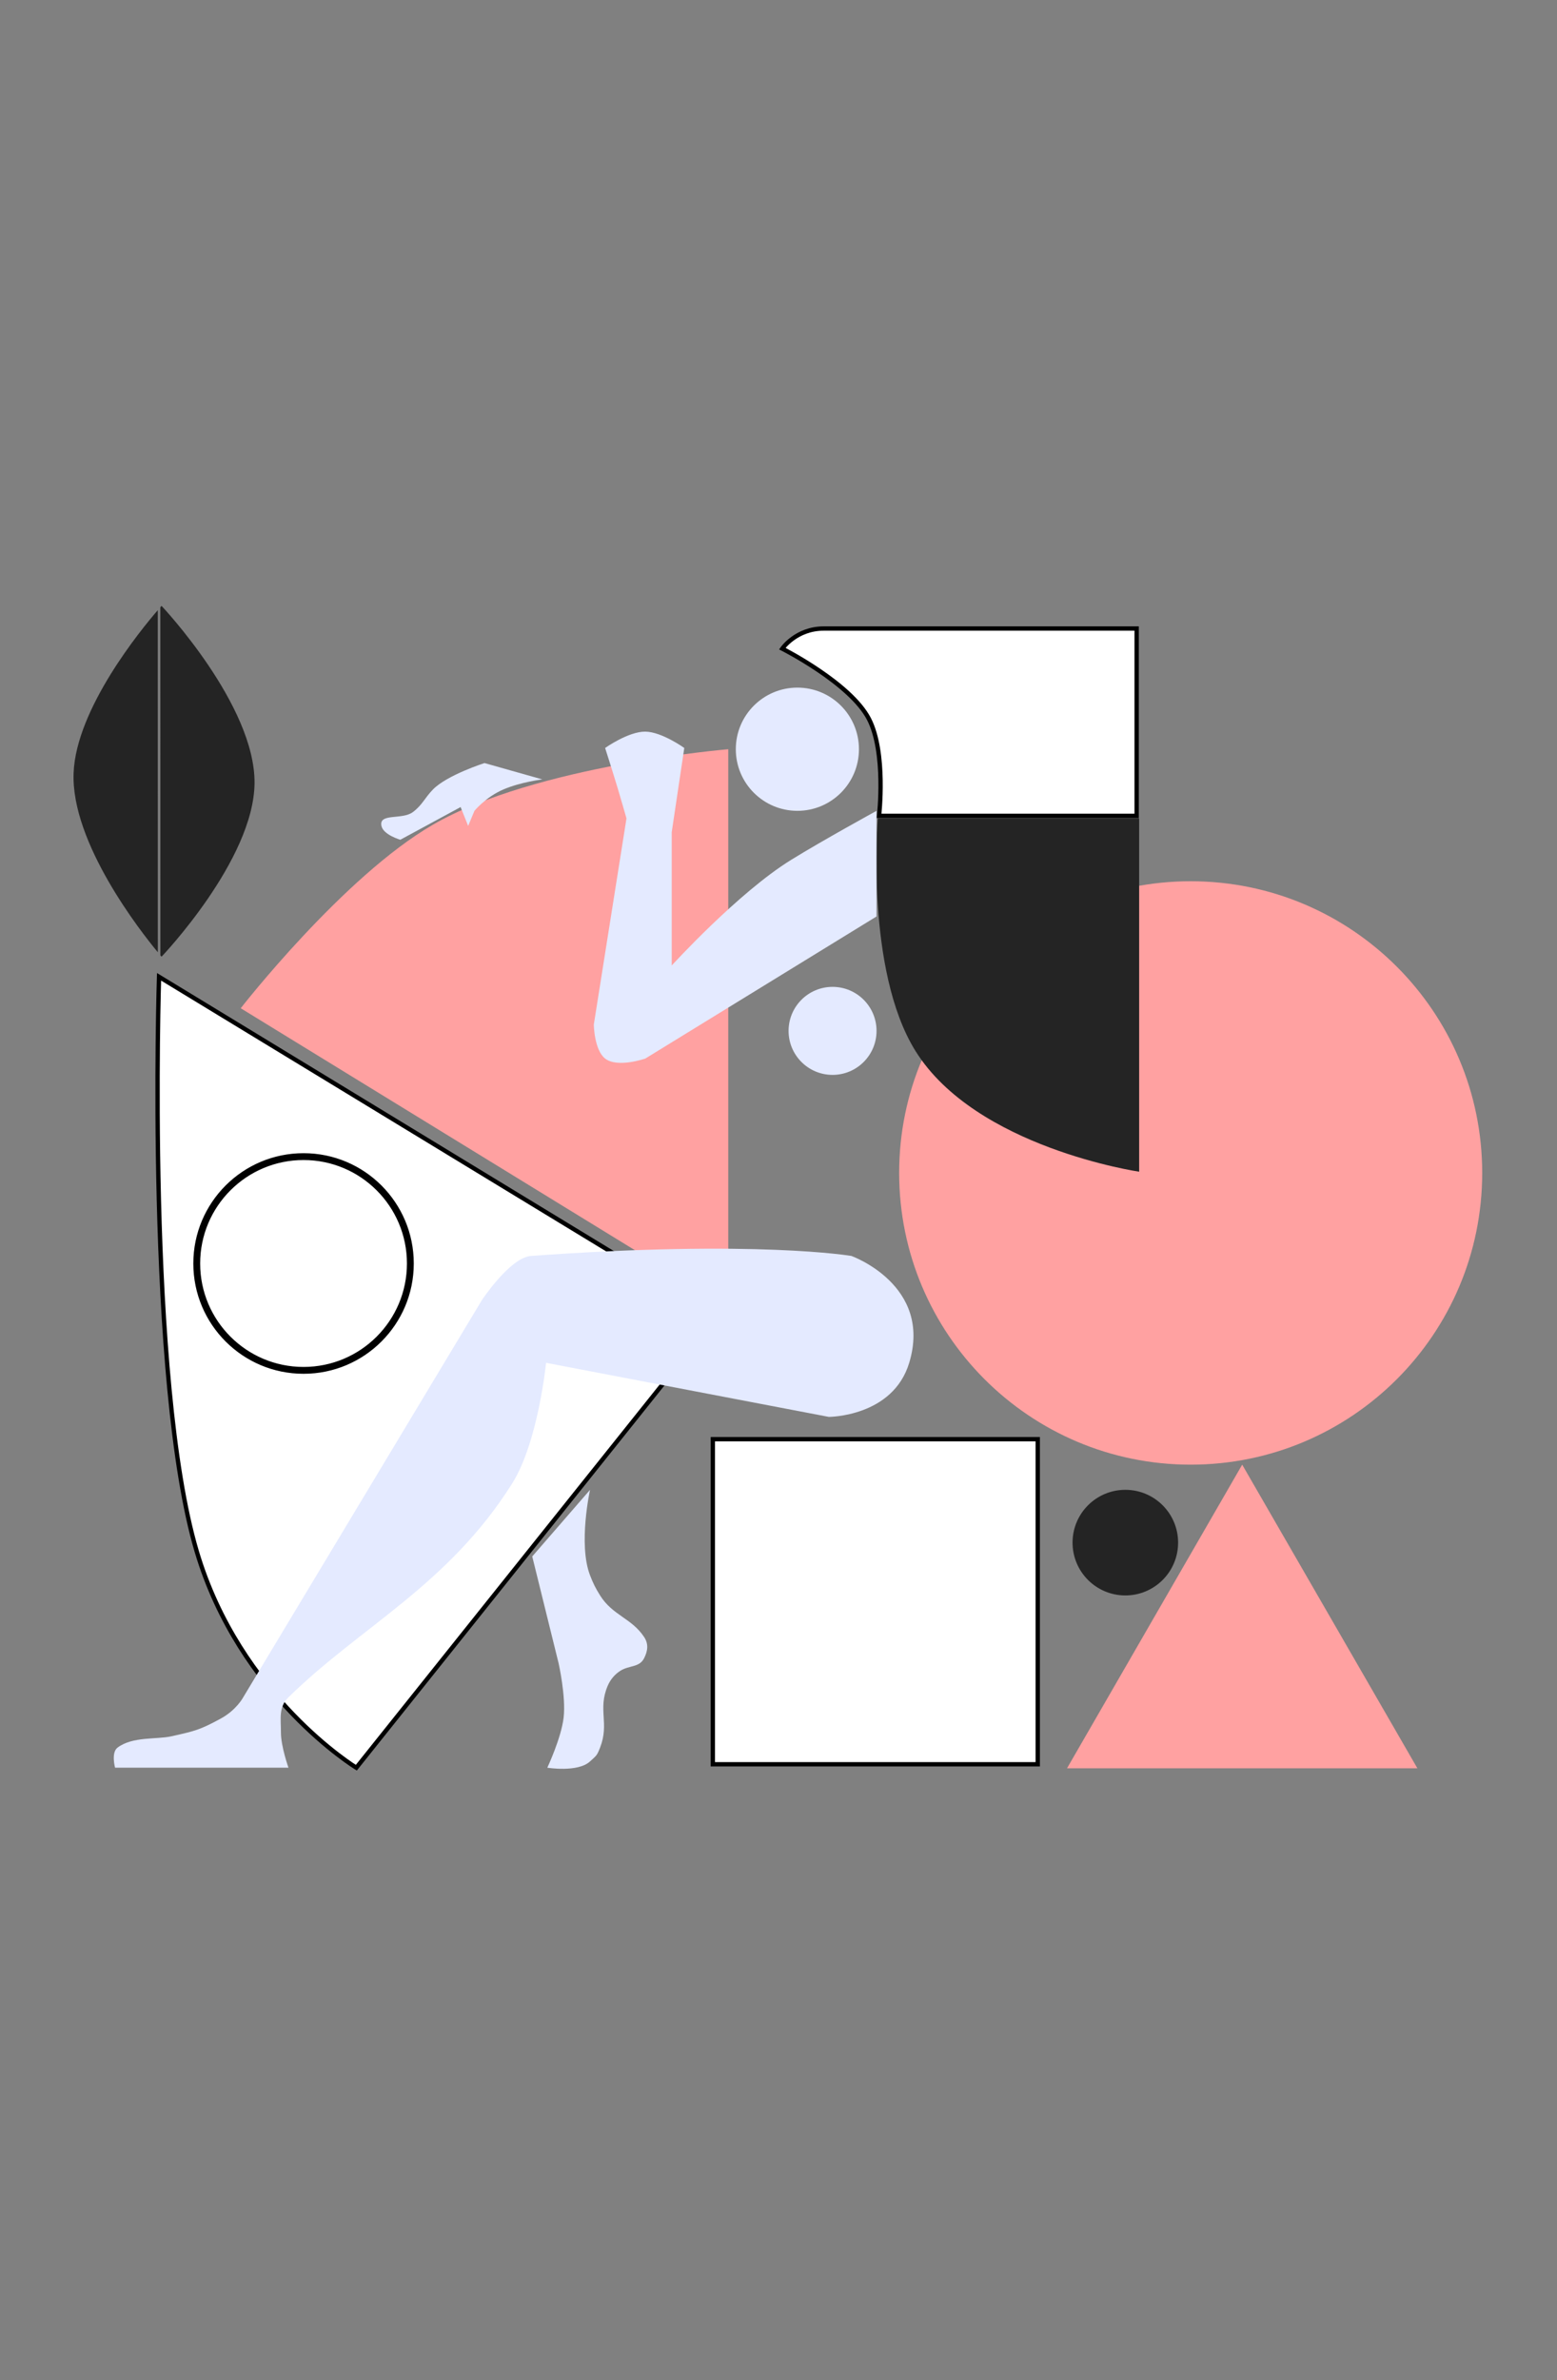 <?xml version="1.0" encoding="UTF-8"?> <svg xmlns="http://www.w3.org/2000/svg" width="360" height="550" viewBox="0 0 360 550" fill="none"><rect x="0" y="0" width="360" height="550" fill="#808080" stroke="none"/> <path fill-rule="evenodd" clip-rule="evenodd" d="M36.773 225.707C36.773 225.707 33.767 318.998 45.489 358.481C55.463 392.077 82.387 408.453 82.387 408.453L165.77 304.151L36.773 225.707ZM94.589 291.949C94.589 305.427 83.663 316.354 70.184 316.354C56.706 316.354 45.78 305.427 45.78 291.949C45.78 278.47 56.706 267.544 70.184 267.544C83.663 267.544 94.589 278.47 94.589 291.949ZM95.171 291.949C95.171 305.748 83.984 316.935 70.184 316.935C56.385 316.935 45.199 305.748 45.199 291.949C45.199 278.149 56.385 266.963 70.184 266.963C83.984 266.963 95.171 278.149 95.171 291.949Z" fill="white" stroke="black"></path> <path d="M342.706 271.029C342.706 308.255 312.528 338.433 275.302 338.433C238.076 338.433 207.898 308.255 207.898 271.029C207.898 233.803 238.076 203.625 275.302 203.625C312.528 203.625 342.706 233.803 342.706 271.029Z" fill="#FFA1A1"></path> <path d="M168.385 302.118V173.121C168.385 173.121 123.938 176.787 100.11 190.553C79.333 202.557 55.658 232.971 55.658 232.971L168.385 302.118Z" fill="#FFA1A1"></path> <path d="M263.389 189.102H202.958C202.958 189.102 200.032 224.175 211.674 242.85C225.62 265.221 263.389 270.742 263.389 270.742V189.102Z" fill="#242424"></path> <path d="M262.808 188.52V145.23H190.465C184.073 145.23 180.877 149.88 180.877 149.88C180.877 149.88 196.652 157.842 200.924 166.149C204.941 173.96 203.248 188.52 203.248 188.52H262.808Z" fill="white" stroke="black"></path> <path d="M112.021 176.316L125.385 180.093C125.385 180.093 120.392 180.698 116.379 182.418C112.311 184.161 109.696 187.357 109.696 187.357L108.244 190.843L106.5 186.485L92.555 194.039C92.555 194.039 88.633 192.908 88.197 190.843C87.556 187.811 92.98 189.505 95.46 187.647C97.647 186.009 98.199 184.372 100.109 182.418C103.368 179.081 112.021 176.316 112.021 176.316Z" fill="#E4EAFF"></path> <path d="M182.911 198.69C190.207 194.183 202.667 187.358 202.667 187.358V211.764L149.209 244.594C149.209 244.594 142.765 246.839 139.912 244.594C137.374 242.597 137.297 236.749 137.297 236.749L144.851 189.102C144.851 189.102 143.633 184.846 142.817 182.129C141.722 178.486 139.912 172.832 139.912 172.832C139.912 172.832 145.29 169.011 149.209 169.055C153.023 169.098 158.215 172.832 158.215 172.832L155.31 192.298V223.094C155.31 223.094 170.669 206.25 182.911 198.69Z" fill="#E4EAFF"></path> <path d="M210.222 314.901C215.655 296.93 196.858 290.206 196.858 290.206C196.858 290.206 174.777 286.43 122.772 290.206C117.969 290.554 111.441 300.374 111.441 300.374L56.239 392.183C56.239 392.183 54.69 395.132 51.01 397.123C46.228 399.71 45.148 399.954 40.031 401.111L39.679 401.191C36.246 401.967 30.672 401.191 27.186 403.805C25.643 404.963 26.605 408.453 26.605 408.453H66.698C66.698 408.453 64.955 403.567 64.955 400.318C64.955 397.069 64.381 394.46 66.698 392.183C83.259 375.914 103.596 366.326 118.414 342.792C124.442 333.217 126.258 314.901 126.258 314.901L191.628 327.394C191.628 327.394 206.445 327.394 210.222 314.901Z" fill="#E4EAFF"></path> <path d="M129.162 384.34L123.061 359.644L136.425 344.246C136.425 344.246 133.645 356.806 136.425 364.002C137.157 365.896 137.674 366.929 138.749 368.651C141.64 373.28 146.013 373.881 148.918 378.239C149.988 379.843 149.797 381.461 148.918 383.178C147.808 385.346 145.445 384.763 143.398 386.083C142.101 386.919 141.091 388.147 140.493 389.569C138.168 395.09 140.942 398.177 138.749 403.806C138.013 405.697 137.92 405.628 136.425 407.001C133.585 409.612 126.547 408.454 126.547 408.454C126.547 408.454 129.784 401.574 130.324 396.833C130.879 391.964 129.162 384.34 129.162 384.34Z" fill="#E4EAFF"></path> <path d="M198.601 173.119C198.601 180.981 192.227 187.355 184.365 187.355C176.503 187.355 170.129 180.981 170.129 173.119C170.129 165.257 176.503 158.883 184.365 158.883C192.227 158.883 198.601 165.257 198.601 173.119Z" fill="#E4EAFF"></path> <path d="M202.667 238.2C202.667 243.816 198.115 248.369 192.499 248.369C186.883 248.369 182.33 243.816 182.33 238.2C182.33 232.584 186.883 228.031 192.499 228.031C198.115 228.031 202.667 232.584 202.667 238.2Z" fill="#E4EAFF"></path> <path d="M272.395 356.449C272.395 363.188 266.932 368.651 260.193 368.651C253.453 368.651 247.99 363.188 247.99 356.449C247.99 349.709 253.453 344.246 260.193 344.246C266.932 344.246 272.395 349.709 272.395 356.449Z" fill="#242424"></path> <path d="M164.818 332.543H239.938V407.663H164.818V332.543Z" fill="white" stroke="black"></path> <path d="M287.214 338.434L327.723 408.598H246.705L287.214 338.434Z" fill="#FFA1A1"></path> <path fill-rule="evenodd" clip-rule="evenodd" d="M37.078 220.738C37.258 220.949 37.354 221.059 37.354 221.059C37.354 221.059 58.695 198.731 58.853 180.965C59.014 162.899 37.354 140 37.354 140C37.354 140 37.253 140.111 37.065 140.323L37.078 220.738ZM36.484 140.987C32.668 145.4 17.573 163.759 17.017 178.641C16.413 194.765 32.559 215.288 36.497 220.044L36.484 140.987Z" fill="#242424"></path> </svg> 